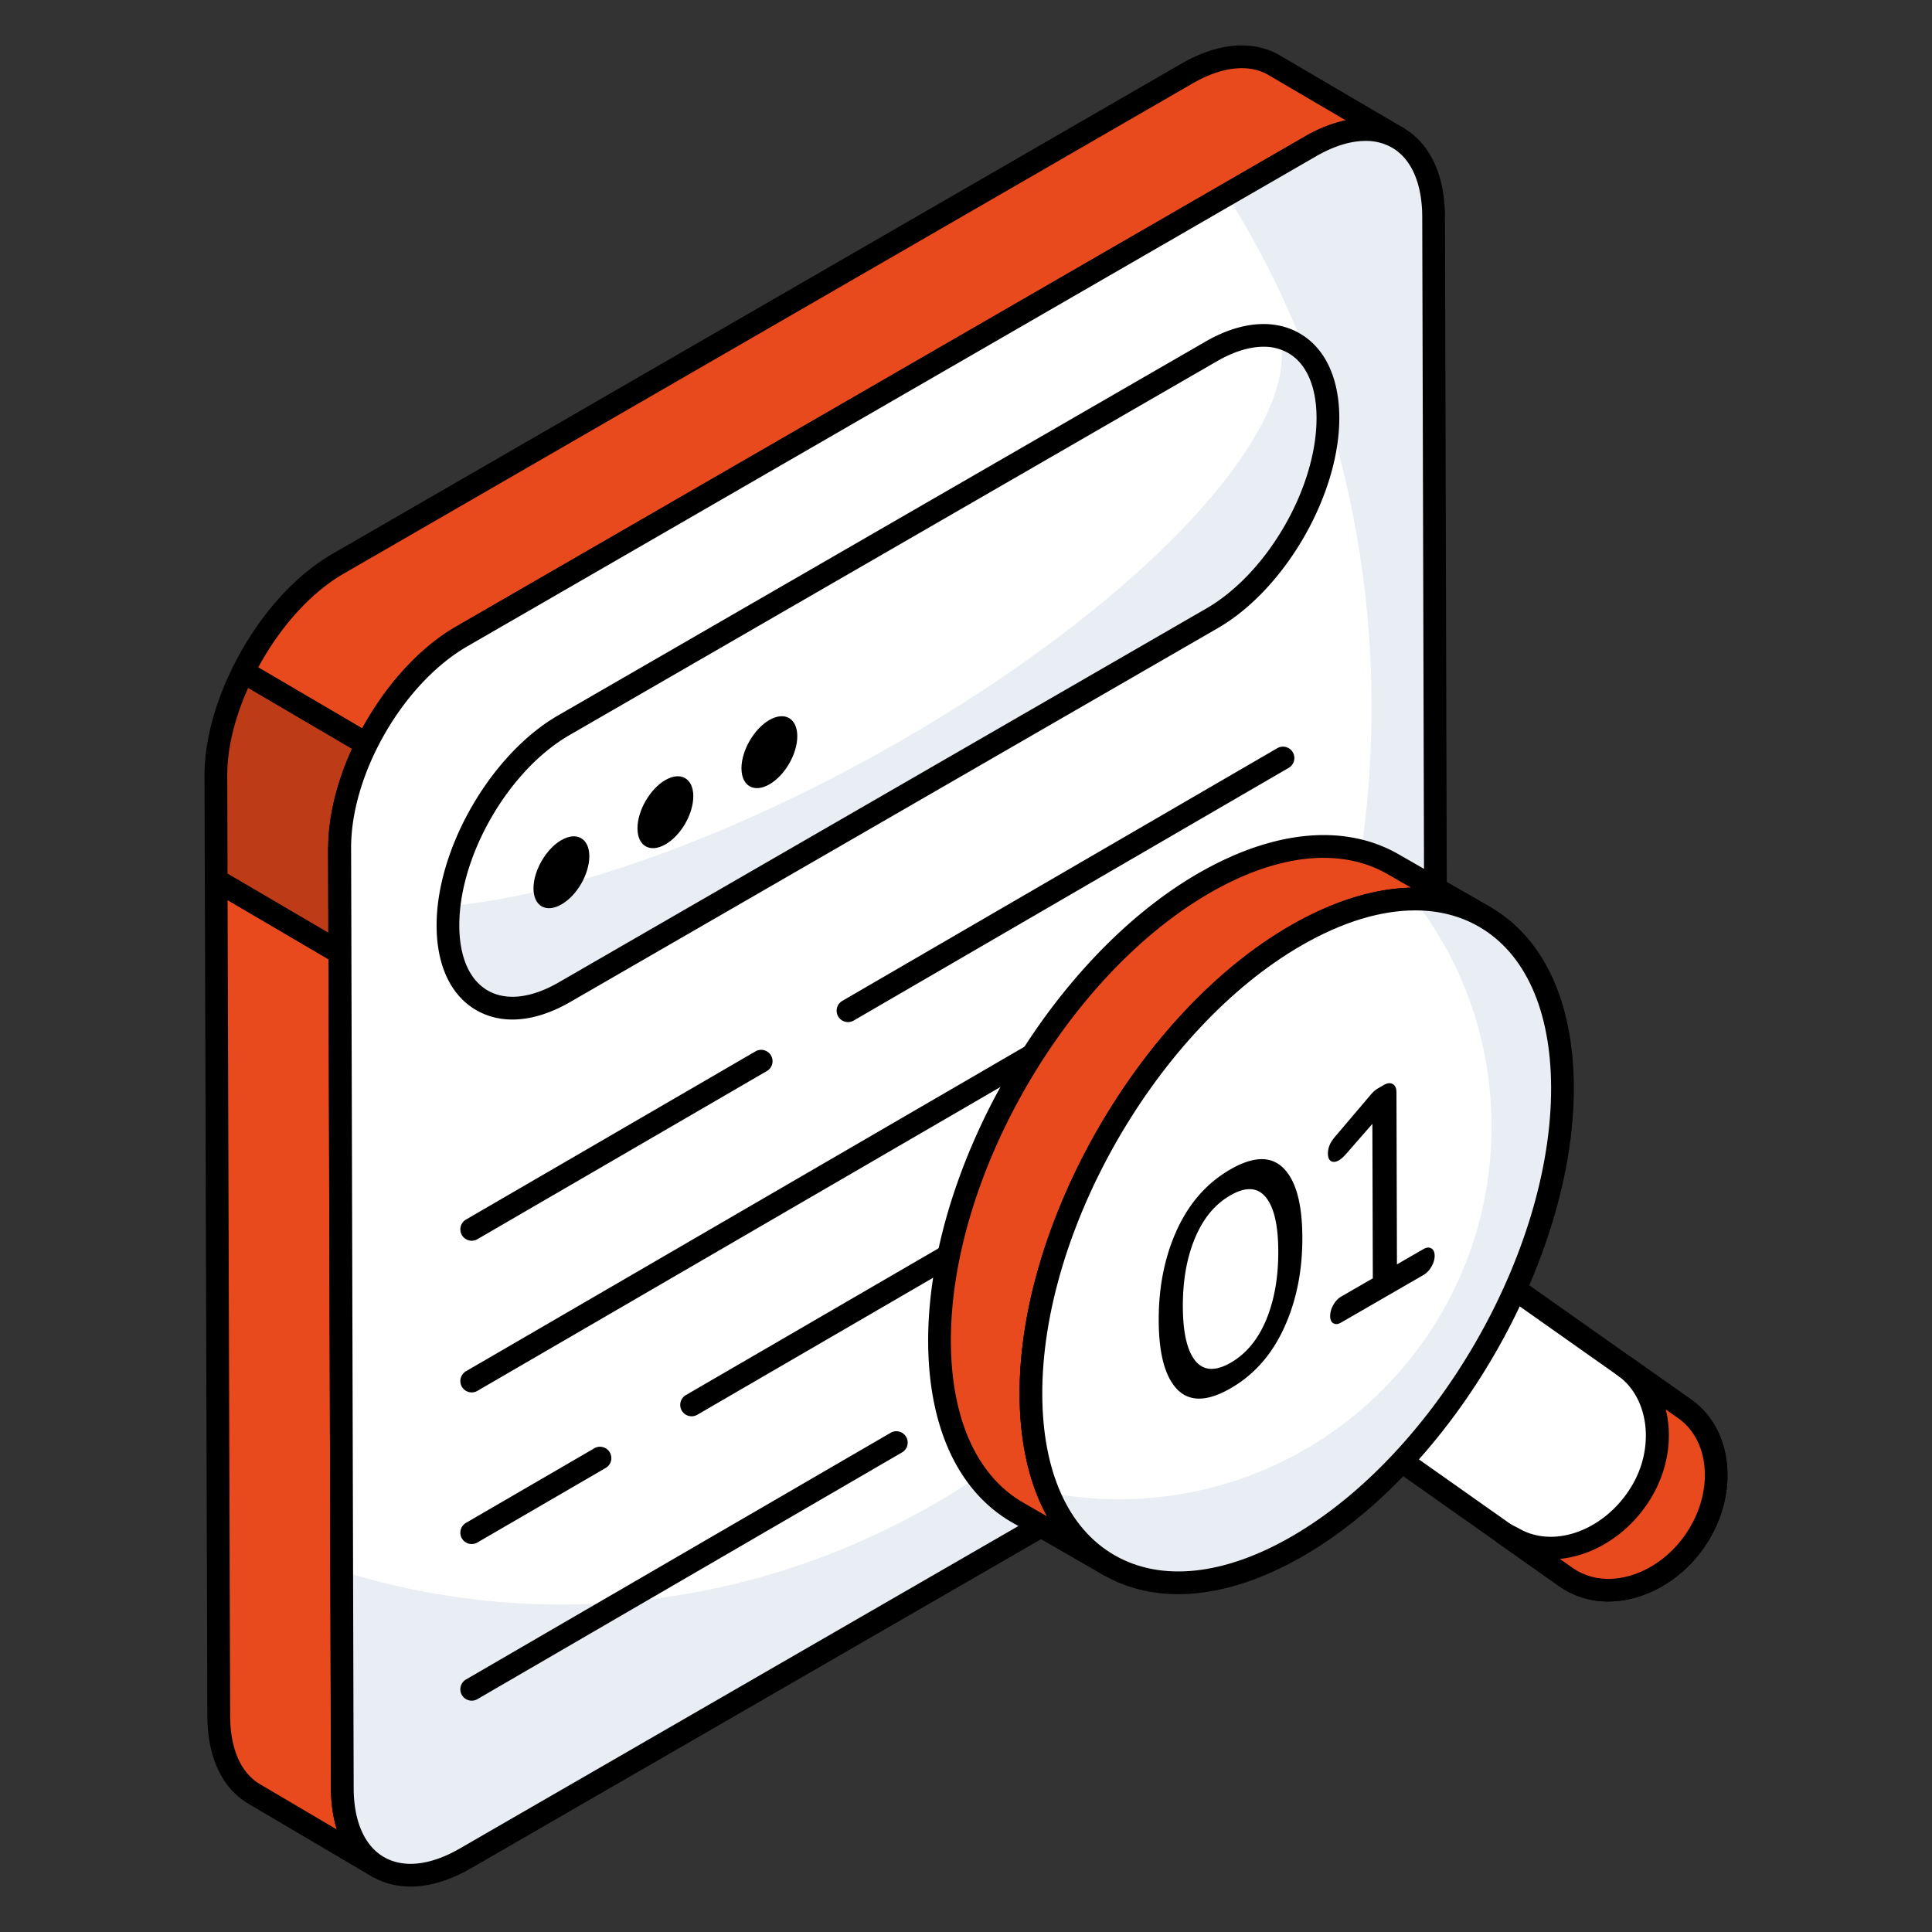 <svg xmlns="http://www.w3.org/2000/svg" xmlns:xlink="http://www.w3.org/1999/xlink" width="512" height="512" x="0" y="0" viewBox="0 0 68 68" style="enable-background:new 0 0 512 512" xml:space="preserve" class=""><rect x="0" y="0" width="68" height="68" fill="#333333" stroke="none"/><g><path fill="#ffffff" d="M11.968 33.534h-.01l-.009-3.676z" opacity="1" data-original="#ffffff" class=""></path><path fill="#e84a1e" d="M7.699 60.376c0 1.363.479 2.322 1.262 2.773l4.342 2.56c-.774-.45-1.252-1.408-1.252-2.772l-.092-29.403v-.002l-4.35-2.551z" opacity="1" data-original="#ffd63c" class=""></path><path fill="#be3b17" d="m7.598 27.297.01 3.684 4.35 2.55-.009-3.673c0-1.18.37-2.464.966-3.66L8.56 23.642c-.593 1.195-.962 2.477-.962 3.654z" opacity="1" data-original="#f4c531" class=""></path><path fill="#e84a1e" d="M44.85 2.297c-.793-.46-1.88-.396-3.077.294L11.909 19.836c-1.363.784-2.56 2.216-3.35 3.807l4.356 2.554c.79-1.588 1.985-3.018 3.345-3.8L46.125 5.153c1.197-.691 2.284-.756 3.076-.304z" opacity="1" data-original="#ffd63c" class=""></path><path d="M11.968 33.934h-.01a.4.4 0 0 1-.4-.399l-.009-3.676a.4.4 0 0 1 .8-.003l.019 3.676a.401.401 0 0 1-.4.402z" fill="#000000" opacity="1" data-original="#000000" class=""></path><path d="M13.303 66.11a.397.397 0 0 1-.201-.054c-.007-.004-.014-.01-.021-.013l-4.323-2.549c-.94-.543-1.46-1.65-1.46-3.117L7.21 30.982a.4.4 0 0 1 .602-.345l4.35 2.55a.4.4 0 0 1 .197.344l.093 29.405c0 1.162.368 2.019 1.038 2.42l.017.01a.4.4 0 0 1-.203.744zM8.01 31.68 8.1 60.376c0 1.17.377 2.032 1.062 2.428l2.692 1.587a4.923 4.923 0 0 1-.202-1.453l-.092-29.176z" fill="#000000" opacity="1" data-original="#000000" class=""></path><path d="M11.959 33.932a.396.396 0 0 1-.203-.056l-4.35-2.55a.4.4 0 0 1-.197-.344l-.011-3.684v-.001c0-1.184.347-2.508 1.003-3.831a.402.402 0 0 1 .56-.167l4.356 2.553a.4.4 0 0 1 .156.523c-.605 1.217-.924 2.42-.924 3.483l.01 3.672a.4.4 0 0 1-.4.402zm-3.95-3.18 3.548 2.08-.008-2.973c0-1.086.292-2.29.847-3.503L8.734 24.21c-.483 1.079-.736 2.139-.736 3.086z" fill="#000000" opacity="1" data-original="#000000" class=""></path><path d="M12.915 26.598a.393.393 0 0 1-.203-.056l-4.355-2.554a.399.399 0 0 1-.156-.522c.864-1.743 2.143-3.193 3.508-3.977L41.573 2.245c1.288-.744 2.523-.85 3.478-.294v.001l4.352 2.552a.4.4 0 0 1-.4.692c-.698-.398-1.65-.29-2.679.303L16.46 22.743c-1.23.708-2.392 2.032-3.187 3.632a.404.404 0 0 1-.358.223zM9.089 23.49l3.665 2.15c.855-1.569 2.044-2.864 3.307-3.59L45.924 4.806a4.947 4.947 0 0 1 1.44-.572l-2.716-1.592c-.696-.406-1.645-.298-2.675.296L12.11 20.183c-1.147.658-2.233 1.852-3.02 3.307z" fill="#000000" opacity="1" data-original="#000000" class=""></path><path fill="#ffffff" d="M50.547 40.706c.01 2.74-1.92 6.08-4.3 7.46l-29.86 17.24c-2.39 1.38-4.33.27-4.34-2.47l-.08-29.4-.01-3.68c-.01-2.74 1.92-6.09 4.3-7.46l29.86-17.24c2.39-1.38 4.33-.28 4.34 2.47l.01 3.67z" opacity="1" data-original="#ffffff" class=""></path><path fill="#e9edf4" d="M50.544 40.704c.01 2.74-1.92 6.08-4.3 7.46l-29.86 17.24c-2.39 1.38-4.33.27-4.34-2.47l-.02-7.64c2.46.77 5.05 1.18 7.73 1.18 15.75 0 28.52-14.14 28.52-31.59 0-6.7-1.88-12.92-5.1-18.03l2.94-1.7c2.39-1.38 4.33-.28 4.34 2.47l.01 3.67z" opacity="1" data-original="#e9edf4"></path><path d="M14.446 66.401c-.48 0-.928-.113-1.327-.342-.943-.542-1.466-1.65-1.472-3.12l-.09-33.082c-.01-2.87 2.009-6.373 4.5-7.807l29.86-17.24c1.29-.745 2.523-.854 3.471-.31.943.542 1.464 1.651 1.47 3.125l.09 33.08v-.001c.01 2.861-2.008 6.363-4.5 7.808l-29.86 17.24c-.748.432-1.476.65-2.142.65zM48.061 4.96c-.525 0-1.119.182-1.743.543l-29.86 17.24c-2.271 1.307-4.11 4.497-4.1 7.112l.09 33.08c.004 1.173.384 2.037 1.07 2.43.691.398 1.64.29 2.67-.306l29.86-17.24c2.27-1.316 4.11-4.507 4.1-7.111v-.001l-.09-33.08c-.005-1.175-.384-2.04-1.068-2.433a1.836 1.836 0 0 0-.929-.234z" fill="#000000" opacity="1" data-original="#000000" class=""></path><path fill="#ffffff" d="M42.634 12.368c2.261-1.306 4.097-.26 4.104 2.332.008 2.598-1.816 5.757-4.077 7.062L19.87 34.921c-2.256 1.301-4.098.259-4.105-2.34-.007-2.59 1.822-5.753 4.078-7.055z" opacity="1" data-original="#ffffff" class=""></path><path fill="#e9edf4" d="M46.734 14.704c.01 2.59-1.81 5.75-4.07 7.06l-22.79 13.16c-2.26 1.3-4.1.26-4.11-2.34 0-.23.01-.46.04-.69 3.92-.36 9.35-2.2 14.92-5.27 9.01-4.96 15.13-11.34 14.32-14.75 1.02.26 1.69 1.26 1.69 2.83z" opacity="1" data-original="#e9edf4"></path><path d="M19.758 29.57c.544-.315.982-.055.984.564.002.626-.433 1.383-.978 1.697-.542.313-.986.063-.987-.563-.002-.619.439-1.386.98-1.699zM23.418 27.456c.544-.315.982-.054.984.564.002.627-.433 1.384-.978 1.698-.542.313-.986.063-.987-.563-.002-.619.439-1.386.98-1.699zM27.078 25.343c.544-.315.982-.055.984.564.002.626-.433 1.383-.978 1.698-.542.313-.986.063-.987-.563-.002-.619.439-1.386.98-1.7z" fill="#000000" opacity="1" data-original="#000000" class=""></path><path d="M18.036 35.884c-.46 0-.888-.11-1.269-.328-.9-.518-1.397-1.574-1.4-2.973-.009-2.716 1.91-6.037 4.276-7.403l22.79-13.159c1.228-.707 2.402-.808 3.306-.29.899.517 1.395 1.57 1.4 2.968.007 2.72-1.912 6.044-4.278 7.41L20.07 35.267c-.71.41-1.403.617-2.035.617zm26.435-23.68c-.493 0-1.05.172-1.637.51l-22.79 13.159c-2.146 1.238-3.885 4.247-3.878 6.708.003 1.102.358 1.912 1 2.281.648.373 1.537.272 2.504-.288l22.79-13.158c2.146-1.238 3.885-4.251 3.878-6.715-.003-1.1-.357-1.908-.998-2.277a1.726 1.726 0 0 0-.87-.22zm-1.837.164h.01zM16.604 43.67a.4.4 0 0 1-.202-.746l10.175-5.911a.4.4 0 1 1 .402.691l-10.175 5.911a.397.397 0 0 1-.2.055zM29.85 35.974a.4.4 0 0 1-.202-.747l15.303-8.89a.4.4 0 1 1 .403.691l-15.303 8.89a.397.397 0 0 1-.2.056zM16.604 49.008a.4.4 0 0 1-.202-.746l22.434-13.035a.4.4 0 1 1 .402.692L16.804 48.953a.397.397 0 0 1-.2.055zM42.23 34.12a.4.4 0 0 1-.202-.747l2.923-1.698a.4.4 0 1 1 .402.691l-2.922 1.698a.397.397 0 0 1-.201.055zM16.604 54.345a.4.4 0 0 1-.202-.746l4.497-2.613a.4.4 0 1 1 .401.691l-4.496 2.613a.394.394 0 0 1-.2.055zM24.345 49.848a.4.4 0 0 1-.202-.747l20.808-12.088a.4.4 0 1 1 .402.691L24.546 49.793a.397.397 0 0 1-.2.055zM16.604 59.858a.4.4 0 0 1-.202-.746l14.924-8.67a.4.4 0 1 1 .402.69l-14.924 8.672a.397.397 0 0 1-.2.054zM35.73 48.746A.4.4 0 0 1 35.53 48L45.7 42.09a.4.4 0 1 1 .403.692l-10.172 5.91a.397.397 0 0 1-.2.054z" fill="#000000" opacity="1" data-original="#000000" class=""></path><path fill="#ffffff" d="M47.138 41.005 59.3 49.59c1.257.888 1.483 2.822.478 4.448-1.053 1.704-3.052 2.411-4.475 1.59a2.463 2.463 0 0 1-.189-.121L42.952 46.92c.06.043.124.084.19.121 1.422.821 3.42.114 4.474-1.59 1.005-1.625.78-3.56-.478-4.447z" opacity="1" data-original="#ffffff" class=""></path><path d="M56.603 56.367a2.978 2.978 0 0 1-1.72-.533l-12.161-8.585a.4.4 0 0 1 .458-.656c.051.035.104.07.158.101 1.239.714 3.002.062 3.937-1.452.88-1.424.72-3.14-.366-3.91h-.002a.4.4 0 0 1 .461-.654l12.163 8.587c1.432 1.01 1.69 3.2.589 4.984-.828 1.34-2.21 2.118-3.517 2.118zm-11.774-8.61 10.517 7.424c.051.037.105.07.16.102 1.231.71 2.997.06 3.933-1.454.88-1.426.718-3.144-.369-3.91l-10.525-7.43c.229.99.044 2.15-.589 3.173-.746 1.207-1.942 1.958-3.127 2.095z" fill="#000000" opacity="1" data-original="#000000" class=""></path><path fill="#e84a1e" d="m57.16 48.079 2.14 1.512c1.258.888 1.484 2.822.48 4.448-1.054 1.704-3.053 2.411-4.476 1.59a2.463 2.463 0 0 1-.189-.121l-2.189-1.542c.061.043.278.143.344.181 1.422.821 3.421.114 4.475-1.59 1.004-1.625.672-3.59-.585-4.478z" opacity="1" data-original="#ffd63c" class=""></path><path d="M56.603 56.367a2.978 2.978 0 0 1-1.72-.533l-2.187-1.541a.4.4 0 0 1 .46-.654c.03.018.1.052.163.084.064.032.122.061.152.079 1.235.71 2.997.06 3.933-1.454.856-1.385.643-3.153-.474-3.942h-.001a.4.4 0 0 1 .461-.654l2.142 1.513c1.431 1.01 1.69 3.2.588 4.984-.828 1.34-2.21 2.118-3.517 2.118zm-1.7-1.498.443.312c.051.037.105.07.16.102 1.231.71 2.997.06 3.933-1.454.88-1.426.718-3.144-.369-3.91l-.441-.313c.248.998.08 2.152-.544 3.161-.758 1.227-1.979 1.982-3.183 2.102z" fill="#000000" opacity="1" data-original="#000000" class=""></path><path fill="#e84a1e" d="M52.268 32.274c-1.701-.99-4.065-.841-6.666.662-5.162 2.977-9.336 10.207-9.316 16.14.01 2.948 1.049 5.025 2.73 6.004l-3.218-1.856c-1.682-.979-2.72-3.056-2.73-6.003-.02-5.934 4.153-13.164 9.316-16.14 2.611-1.504 4.965-1.643 6.666-.654z" opacity="1" data-original="#ffd63c" class=""></path><path d="M39.016 55.48a.4.4 0 0 1-.2-.053l-.001-.001-3.217-1.855c-1.88-1.096-2.92-3.35-2.93-6.35-.02-6.053 4.249-13.45 9.516-16.488 2.653-1.528 5.163-1.758 7.067-.651l3.167 1.816.051.03a.4.4 0 0 1-.4.692l-.046-.025c-1.64-.928-3.847-.685-6.22.688-5.047 2.91-9.136 9.994-9.117 15.793.01 2.703.909 4.713 2.531 5.658a.4.4 0 0 1-.201.746zm7.572-25.287c-1.218 0-2.581.414-4.004 1.234-5.046 2.91-9.136 9.995-9.116 15.793.01 2.704.908 4.714 2.531 5.659l.856.493c-.629-1.144-.963-2.6-.969-4.294-.02-6.054 4.249-13.451 9.516-16.488 1.495-.864 2.943-1.316 4.263-1.348l-.814-.468c-.668-.388-1.432-.58-2.263-.58z" fill="#000000" opacity="1" data-original="#000000" class=""></path><path fill="#ffffff" d="M45.605 32.932c5.172-2.986 9.372-.593 9.389 5.342s-4.156 13.163-9.328 16.15c-5.165 2.981-9.365.588-9.382-5.347s4.156-13.163 9.321-16.145z" opacity="1" data-original="#ffffff" class=""></path><path fill="#e9edf4" d="M54.998 38.278c.01 5.934-4.164 13.164-9.336 16.141-3.995 2.314-7.427 1.395-8.763-1.889a12.81 12.81 0 0 0 2.483.237c7.24 0 13.114-5.874 13.114-13.114 0-3.026-1.019-5.795-2.74-8.01 3.096-.03 5.232 2.402 5.242 6.635z" opacity="1" data-original="#e9edf4"></path><path d="M41.469 56.11c-.96 0-1.852-.225-2.64-.678-1.89-1.088-2.936-3.345-2.945-6.354-.017-6.053 4.254-13.451 9.52-16.493 2.64-1.524 5.141-1.76 7.045-.664 1.89 1.087 2.936 3.344 2.945 6.352.017 6.053-4.257 13.453-9.527 16.496-1.544.891-3.04 1.341-4.398 1.341zm8.338-24.067c-1.219 0-2.58.414-4.002 1.235-5.046 2.913-9.138 10-9.12 15.798.007 2.712.91 4.723 2.543 5.662 1.643.946 3.86.713 6.238-.662 5.05-2.915 9.144-10.003 9.128-15.8-.008-2.713-.911-4.722-2.544-5.662-.663-.382-1.42-.571-2.243-.571zm-4.202.889h.01z" fill="#000000" opacity="1" data-original="#000000" class=""></path><path d="M45.178 41.12c.438.442.657 1.254.66 2.433.004 1.178-.21 2.24-.644 3.185-.432.944-1.057 1.65-1.873 2.121-.82.474-1.446.49-1.882.047-.434-.444-.653-1.256-.656-2.434-.004-1.179.21-2.241.64-3.183.432-.944 1.057-1.653 1.877-2.127.815-.47 1.442-.484 1.878-.041zm-.614 5.337c.287-.689.43-1.494.427-2.415-.002-.917-.149-1.55-.44-1.904-.29-.355-.707-.377-1.249-.064-.54.311-.955.813-1.242 1.502-.288.689-.43 1.489-.428 2.405.003.922.15 1.56.44 1.915.29.355.707.377 1.247.065.542-.313.957-.815 1.245-1.504M48.702 38.19c.124-.072.23-.084.317-.035.088.05.131.148.132.29l.017 6.057.924-.533c.113-.066.208-.076.285-.03.077.044.118.13.118.26 0 .127-.04.26-.116.387a.777.777 0 0 1-.285.294l-2.882 1.664c-.113.065-.206.077-.28.032-.075-.04-.114-.127-.115-.254a.79.79 0 0 1 .112-.392.75.75 0 0 1 .28-.297l1.11-.64-.016-5.436-.95 1.086a1.085 1.085 0 0 1-.214.189c-.117.068-.215.08-.29.037-.074-.043-.11-.133-.111-.268 0-.2.078-.391.24-.579l1.268-1.493c.086-.102.174-.176.26-.225z" fill="#000000" opacity="1" data-original="#000000" class=""></path></g></svg>